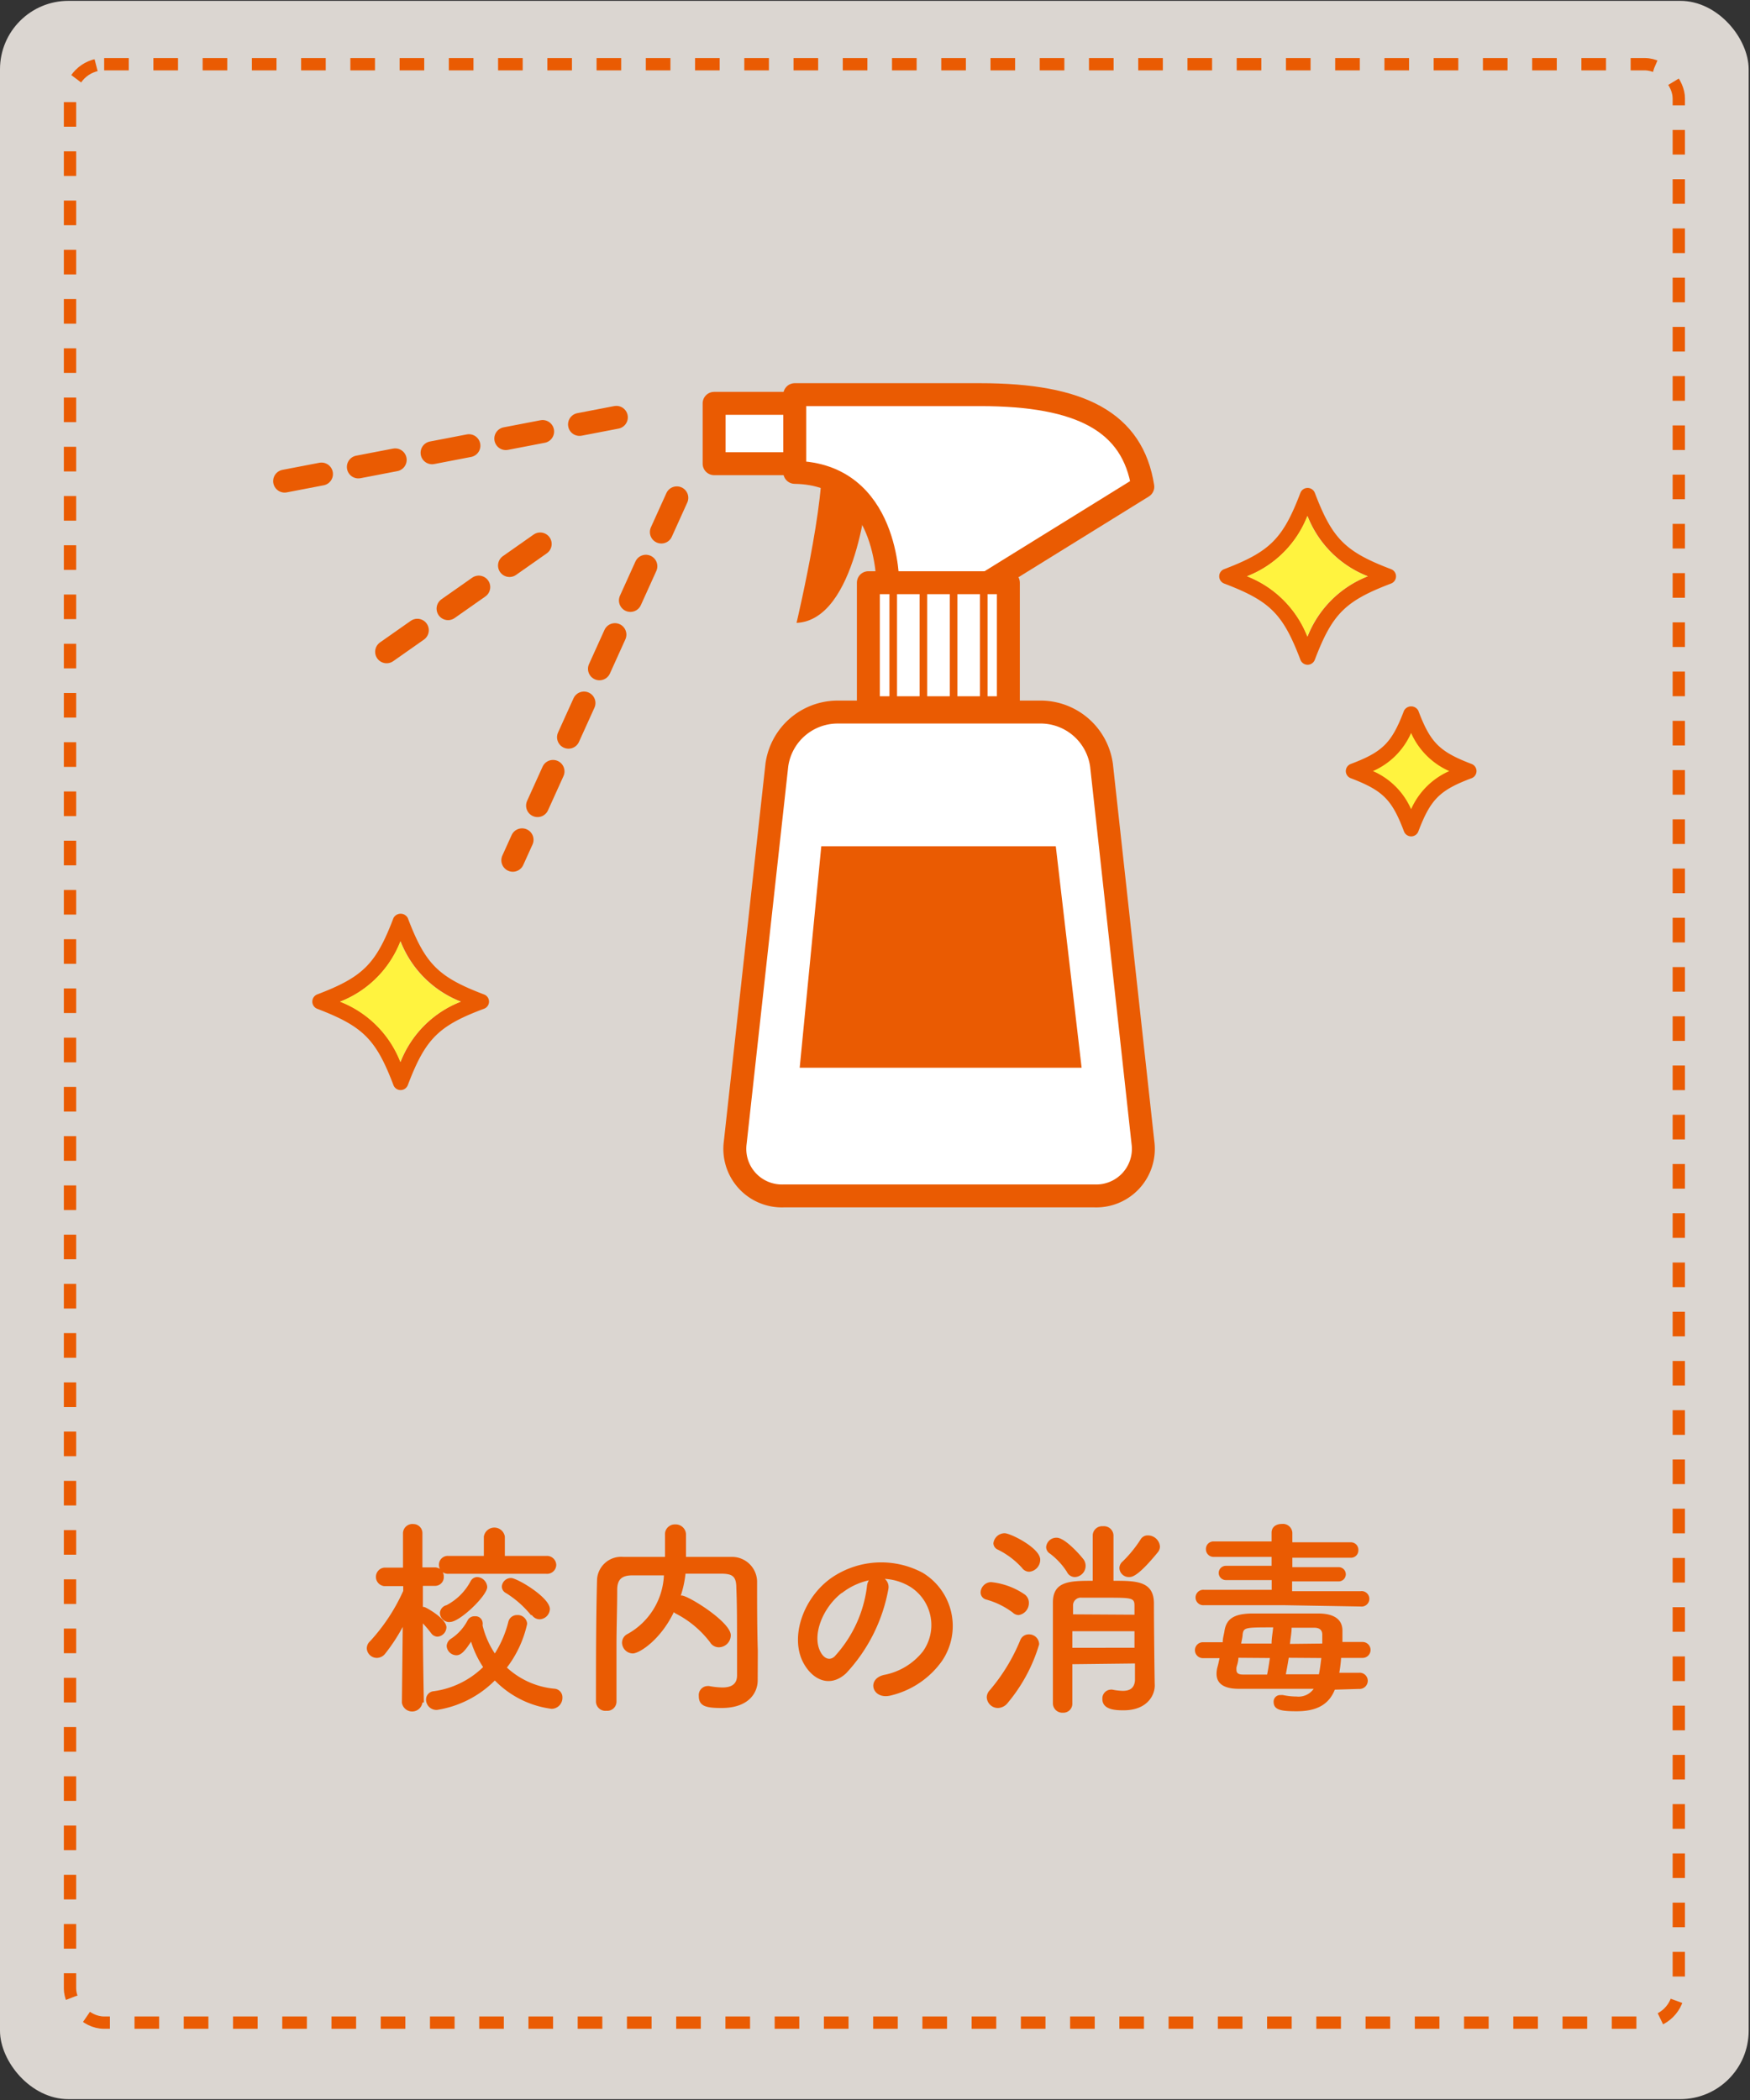 <svg id="レイヤー_1" data-name="レイヤー 1" xmlns="http://www.w3.org/2000/svg" width="145" height="174" viewBox="0 0 145 174"><rect x="0" y="0" width="145" height="174" fill="#333333" stroke="none"/><defs><style>.cls-1{fill:#dbd6d1;}.cls-2,.cls-6{fill:none;}.cls-2,.cls-4,.cls-5,.cls-6{stroke:#ea5b02;}.cls-2{stroke-miterlimit:10;stroke-width:1.02px;stroke-dasharray:2.04;}.cls-3{fill:#ea5b02;}.cls-4,.cls-5{fill:#fff;}.cls-4,.cls-5,.cls-6{stroke-linecap:round;stroke-linejoin:round;}.cls-4,.cls-6{stroke-width:1.9px;}.cls-5{stroke-width:0.63px;}.cls-6{stroke-dasharray:3.11;}.cls-7{fill:#fff33f;}</style></defs><rect class="cls-1" y="0.07" width="144.89" height="173.86" rx="5.67"/><rect class="cls-2" x="5.8" y="5.32" width="133.3" height="162.27" rx="2.83"/><path class="cls-3" d="M108.34,55.08a.64.64,0,0,1-.59-.41c-1.45-3.81-2.51-4.87-6.32-6.32a.64.64,0,0,1-.41-.6.63.63,0,0,1,.41-.59c3.8-1.45,4.87-2.52,6.32-6.33a.64.64,0,0,1,.59-.4h0a.64.64,0,0,1,.6.4c1.45,3.81,2.51,4.88,6.32,6.33a.63.63,0,0,1,.41.59.64.64,0,0,1-.41.6c-3.81,1.45-4.87,2.51-6.32,6.32A.64.64,0,0,1,108.34,55.08Zm-5-7.33a8.82,8.82,0,0,1,5,5,8.83,8.83,0,0,1,5-5,8.8,8.8,0,0,1-5-5A8.79,8.79,0,0,1,103.32,47.75Z"/><path class="cls-3" d="M33.19,90.32a.63.63,0,0,1-.59-.41c-1.45-3.81-2.52-4.87-6.33-6.33a.64.64,0,0,1,0-1.18c3.81-1.45,4.88-2.52,6.33-6.33a.67.67,0,0,1,1.19,0c1.45,3.81,2.51,4.88,6.32,6.33a.63.63,0,0,1,0,1.18C36.3,85,35.24,86.1,33.79,89.91A.64.64,0,0,1,33.19,90.32Zm-5-7.33a8.79,8.79,0,0,1,5,5,8.8,8.8,0,0,1,5-5,8.8,8.8,0,0,1-5-5A8.79,8.79,0,0,1,28.17,83Z"/><polyline class="cls-4" points="65.73 38.42 59.17 38.42 59.17 33.42 65.73 33.42"/><path class="cls-3" d="M67.81,37.09C69,38.9,66,51.61,66,51.61c5-.23,5.9-11.12,5.9-11.12S67.59,37.32,67.81,37.09Z"/><path class="cls-4" d="M73.56,48.38s.09-9.12-7.71-9.24V32.7H81.22c8.34,0,12.63,2.27,13.47,7.63l-13,8.05Z"/><rect class="cls-4" x="71.95" y="48.28" width="11.6" height="10.36"/><path class="cls-4" d="M94.7,94.67a3.9,3.9,0,0,1-4,4.42H64.92a3.9,3.9,0,0,1-4-4.42l3.45-31.3A5.09,5.09,0,0,1,69.34,59h17a5.1,5.1,0,0,1,4.93,4.42Z"/><line class="cls-5" x1="74.01" y1="58.64" x2="74.01" y2="48.28"/><line class="cls-5" x1="76.51" y1="58.64" x2="76.51" y2="48.28"/><line class="cls-5" x1="79.01" y1="58.64" x2="79.01" y2="48.28"/><line class="cls-5" x1="81.51" y1="58.64" x2="81.51" y2="48.28"/><line class="cls-6" x1="56.08" y1="41.25" x2="42.49" y2="71.28"/><line class="cls-6" x1="51.07" y1="34.58" x2="23.19" y2="39.94"/><line class="cls-6" x1="44.76" y1="45.07" x2="31.53" y2="54.36"/><polygon class="cls-3" points="68.05 70.12 87.48 70.12 89.62 88.47 66.26 88.47 68.05 70.12"/><path class="cls-3" d="M35,141.08a.86.86,0,0,1-1.7,0h0l.07-6.28A15,15,0,0,1,31.93,137a.9.9,0,0,1-.71.37.84.84,0,0,1-.83-.78.82.82,0,0,1,.28-.61,15.55,15.55,0,0,0,2.74-4.16v-.4l-1.58,0h0a.77.77,0,0,1,0-1.53h1.56l0-2.87v0a.78.78,0,0,1,.87-.74A.75.75,0,0,1,35,127v0s0,1.32,0,2.87h1a.74.74,0,0,1,.77.76.72.72,0,0,1-.73.77h0l-1,0c0,.63,0,1.24,0,1.74a.54.54,0,0,1,.21.05c.4.19,1.74,1,1.74,1.65a.8.8,0,0,1-.75.77.67.67,0,0,1-.51-.28,10,10,0,0,0-.69-.82c0,2.71.08,6.54.08,6.54Zm1.17.6a.86.86,0,0,1-.87-.86.69.69,0,0,1,.64-.69,7.27,7.27,0,0,0,4.09-2,8.2,8.2,0,0,1-1-2.11c-.56.87-.87,1.13-1.22,1.13a.82.82,0,0,1-.8-.76.77.77,0,0,1,.39-.63,4.06,4.06,0,0,0,1.35-1.51.63.63,0,0,1,.59-.33.59.59,0,0,1,.65.54.39.39,0,0,1,0,.15s0,.06,0,.09A7.18,7.18,0,0,0,41,137a9,9,0,0,0,1.12-2.62.73.73,0,0,1,.73-.56.78.78,0,0,1,.83.72A9.21,9.21,0,0,1,42,138.17a6.71,6.71,0,0,0,3.92,1.75.71.71,0,0,1,.68.73.91.91,0,0,1-.89.94A8,8,0,0,1,41,139.24,8.65,8.65,0,0,1,36.21,141.68Zm1-11.28a.74.74,0,0,1-.8-.75.73.73,0,0,1,.8-.73l2.92,0,0-1.6a.88.88,0,0,1,1.74,0l0,1.6,3.42,0a.77.77,0,0,1,.84.75.76.76,0,0,1-.84.73Zm.06,4a.78.78,0,0,1-.78-.76A.72.72,0,0,1,37,133a4.75,4.75,0,0,0,2-2,.64.64,0,0,1,.54-.33.88.88,0,0,1,.83.82C40.38,132.2,38.1,134.39,37.3,134.39Zm6.77-.57A8.36,8.36,0,0,0,41.93,132a.62.62,0,0,1-.35-.54.76.76,0,0,1,.76-.71c.51,0,3.22,1.61,3.22,2.57a.88.88,0,0,1-.85.85A.79.79,0,0,1,44.07,133.82Z"/><path class="cls-3" d="M62.78,139.23v0c0,1-.71,2.29-3,2.29-1.29,0-1.88-.15-1.88-1a.75.75,0,0,1,.72-.82l.13,0a6.47,6.47,0,0,0,1.1.12c.69,0,1.22-.23,1.22-1,0-4.81,0-5.81-.06-7.26,0-1-.38-1.15-1.21-1.17-1,0-2,0-3,0a8.73,8.73,0,0,1-.39,1.81h.07c.54,0,4.07,2.19,4.07,3.29a1,1,0,0,1-1,1,.85.85,0,0,1-.72-.42A8.34,8.34,0,0,0,56,133.7a.74.74,0,0,1-.17-.12C54.75,135.84,53,137,52.42,137a.91.91,0,0,1-.88-.91.81.81,0,0,1,.47-.71,5.85,5.85,0,0,0,3-4.85c-.88,0-1.75,0-2.6,0s-1.26.3-1.27,1.17c0,1.56-.06,3.12-.06,4.69V141a.76.76,0,0,1-.83.75.78.78,0,0,1-.87-.73v0c0-3.2,0-6.76.09-10.15A2,2,0,0,1,51.64,129c1.13,0,2.28,0,3.46,0,0-.69,0-1.42,0-1.84a.81.81,0,0,1,.85-.85.85.85,0,0,1,.89.87c0,.45,0,1.18,0,1.82,1.25,0,2.52,0,3.77,0a2.08,2.08,0,0,1,2.12,2c0,1.95,0,3.84.06,5.79Z"/><path class="cls-3" d="M73.61,131.65a13.81,13.81,0,0,1-3.51,7c-1.34,1.23-2.8.55-3.57-.94-1.09-2.16.07-5.39,2.4-7a7.28,7.28,0,0,1,7.51-.4,5.15,5.15,0,0,1,1.62,7.3,7.26,7.26,0,0,1-4.24,2.87c-1.53.4-2.07-1.35-.58-1.7a5.37,5.37,0,0,0,3.23-1.95,3.75,3.75,0,0,0-1-5.32,4.54,4.54,0,0,0-2.16-.69A.88.88,0,0,1,73.61,131.65Zm-3.86.33c-1.62,1.25-2.49,3.56-1.76,4.9.26.5.72.76,1.15.38a10.44,10.44,0,0,0,2.69-5.79,1.18,1.18,0,0,1,.16-.53A5.6,5.6,0,0,0,69.75,132Z"/><path class="cls-3" d="M83.91,133.61a6.55,6.55,0,0,0-2.21-1.08.61.61,0,0,1-.45-.59.89.89,0,0,1,.87-.85,6,6,0,0,1,2.75,1,.85.85,0,0,1,.38.73,1,1,0,0,1-.85,1A.74.74,0,0,1,83.91,133.61Zm-1.23,7.91a.93.93,0,0,1-.92-.89.86.86,0,0,1,.22-.55,15.35,15.35,0,0,0,2.56-4.19.75.75,0,0,1,.71-.47.83.83,0,0,1,.85.83,13.53,13.53,0,0,1-2.59,4.83A1.07,1.07,0,0,1,82.68,141.52Zm2-11.61a6.63,6.63,0,0,0-2-1.51.6.6,0,0,1-.37-.52.94.94,0,0,1,.94-.84c.47,0,2.94,1.22,2.94,2.19a1,1,0,0,1-.92,1A.75.75,0,0,1,84.68,129.91Zm3.72.33A5.8,5.8,0,0,0,87,128.73a.65.65,0,0,1-.32-.54.85.85,0,0,1,.87-.78c.75,0,2.16,1.68,2.26,1.84a.93.93,0,0,1-.74,1.42A.73.73,0,0,1,88.4,130.24Zm.45,7.65c0,1.27,0,2.46,0,3.25h0a.74.74,0,0,1-.78.77.78.78,0,0,1-.83-.78c0-1,0-2.56,0-4.14s0-3.16,0-4.21c0-1.77,1.4-1.8,3.3-1.8l0-3.77v0a.78.78,0,0,1,.85-.75.79.79,0,0,1,.87.75v0l0,3.77c1.82,0,3.32,0,3.35,1.82,0,1.65.05,6.36.07,6.85v0c0,.87-.68,2.06-2.57,2.06-.56,0-1.77,0-1.77-.93A.73.73,0,0,1,92,140a.5.5,0,0,1,.17,0,4.82,4.82,0,0,0,.87.1c.5,0,.94-.17,1-.85,0-.35,0-.85,0-1.42Zm0-2.73c0,.43,0,.9,0,1.37H94c0-.45,0-.92,0-1.37ZM94,133.79c0-.27,0-.51,0-.72,0-.69-.17-.69-2.53-.69-.65,0-1.31,0-1.85,0a.64.64,0,0,0-.71.66c0,.21,0,.45,0,.72Zm-.45-3.12a.78.78,0,0,1-.8-.74.74.74,0,0,1,.28-.56,10.44,10.44,0,0,0,1.46-1.79.68.68,0,0,1,.62-.36,1,1,0,0,1,1,.92.78.78,0,0,1-.17.47C94.32,130.59,93.82,130.67,93.56,130.67Z"/><path class="cls-3" d="M110.6,140c-.5,1.25-1.52,1.79-3.16,1.79-1.28,0-1.91-.1-1.91-.78a.54.54,0,0,1,.59-.56.68.68,0,0,1,.19,0,5.47,5.47,0,0,0,1.11.12,1.54,1.54,0,0,0,1.43-.64l-6.21,0c-1.21,0-1.84-.42-1.84-1.24a2.11,2.11,0,0,1,.07-.54c.07-.24.12-.5.18-.76H99.67a.66.66,0,1,1,0-1.32h1.64c0-.33.1-.63.14-.89.15-1.11.88-1.46,2.24-1.49,1,0,2.14,0,3.25,0l2.29,0c1.17,0,2,.4,2,1.42v0c0,.28,0,.59,0,.94h1.67a.66.66,0,1,1,0,1.32h-1.78a11.19,11.19,0,0,1-.15,1.23h1.63a.67.67,0,0,1,.73.66.68.68,0,0,1-.73.68Zm-4.32-7h-6.5a.64.64,0,1,1,0-1.27l5.59,0v-.81h-3.8a.59.59,0,1,1,0-1.18l3.79,0V129h-4.78a.63.63,0,0,1-.66-.64.62.62,0,0,1,.66-.64h4.78V127c0-.51.41-.73.85-.73a.78.78,0,0,1,.87.73v.79h4.83a.62.62,0,0,1,.64.64.61.61,0,0,1-.64.64h-4.83v.78l3.84,0a.59.59,0,1,1,0,1.18h-3.86v.81l5.68,0a.64.64,0,1,1,0,1.27Zm-3.67,4.36c0,.29-.1.57-.16.8a1.48,1.48,0,0,0,0,.21c0,.24.14.38.54.38l2,0c.09-.43.16-.9.23-1.37Zm2.75-1.18c0-.47.1-.94.13-1.34-2.31,0-2.45,0-2.53.59,0,.19-.07.45-.12.75Zm1.42,1.18c-.07.47-.16.94-.24,1.37l2.74,0c.09-.41.14-.88.2-1.35Zm2.78-1.18c0-.28,0-.53,0-.73,0-.42-.26-.58-.66-.58-.58,0-1.22,0-1.88,0,0,.4-.09.87-.14,1.34Z"/><path class="cls-7" d="M103.32,47.75a8.82,8.82,0,0,1,5,5,8.83,8.83,0,0,1,5-5,8.8,8.8,0,0,1-5-5A8.79,8.79,0,0,1,103.32,47.75Z"/><path class="cls-7" d="M111.9,63.91a8.79,8.79,0,0,1,5,5,8.8,8.8,0,0,1,5-5,8.8,8.8,0,0,1-5-5A8.79,8.79,0,0,1,111.9,63.91Z"/><path class="cls-7" d="M28.17,83a8.79,8.79,0,0,1,5,5,8.8,8.8,0,0,1,5-5,8.8,8.8,0,0,1-5-5A8.79,8.79,0,0,1,28.17,83Z"/><path class="cls-3" d="M116.92,69.3a.64.64,0,0,1-.59-.41c-1-2.65-1.75-3.39-4.41-4.41a.63.63,0,0,1,0-1.18c2.66-1,3.4-1.76,4.41-4.41a.67.67,0,0,1,1.19,0c1,2.65,1.75,3.39,4.41,4.41a.63.63,0,0,1,0,1.18c-2.66,1-3.4,1.76-4.41,4.41A.64.64,0,0,1,116.92,69.3Zm-3.16-5.41a6.13,6.13,0,0,1,3.16,3.16,6.2,6.2,0,0,1,3.16-3.16,6.2,6.2,0,0,1-3.16-3.16A6.13,6.13,0,0,1,113.76,63.89Z"/></svg>